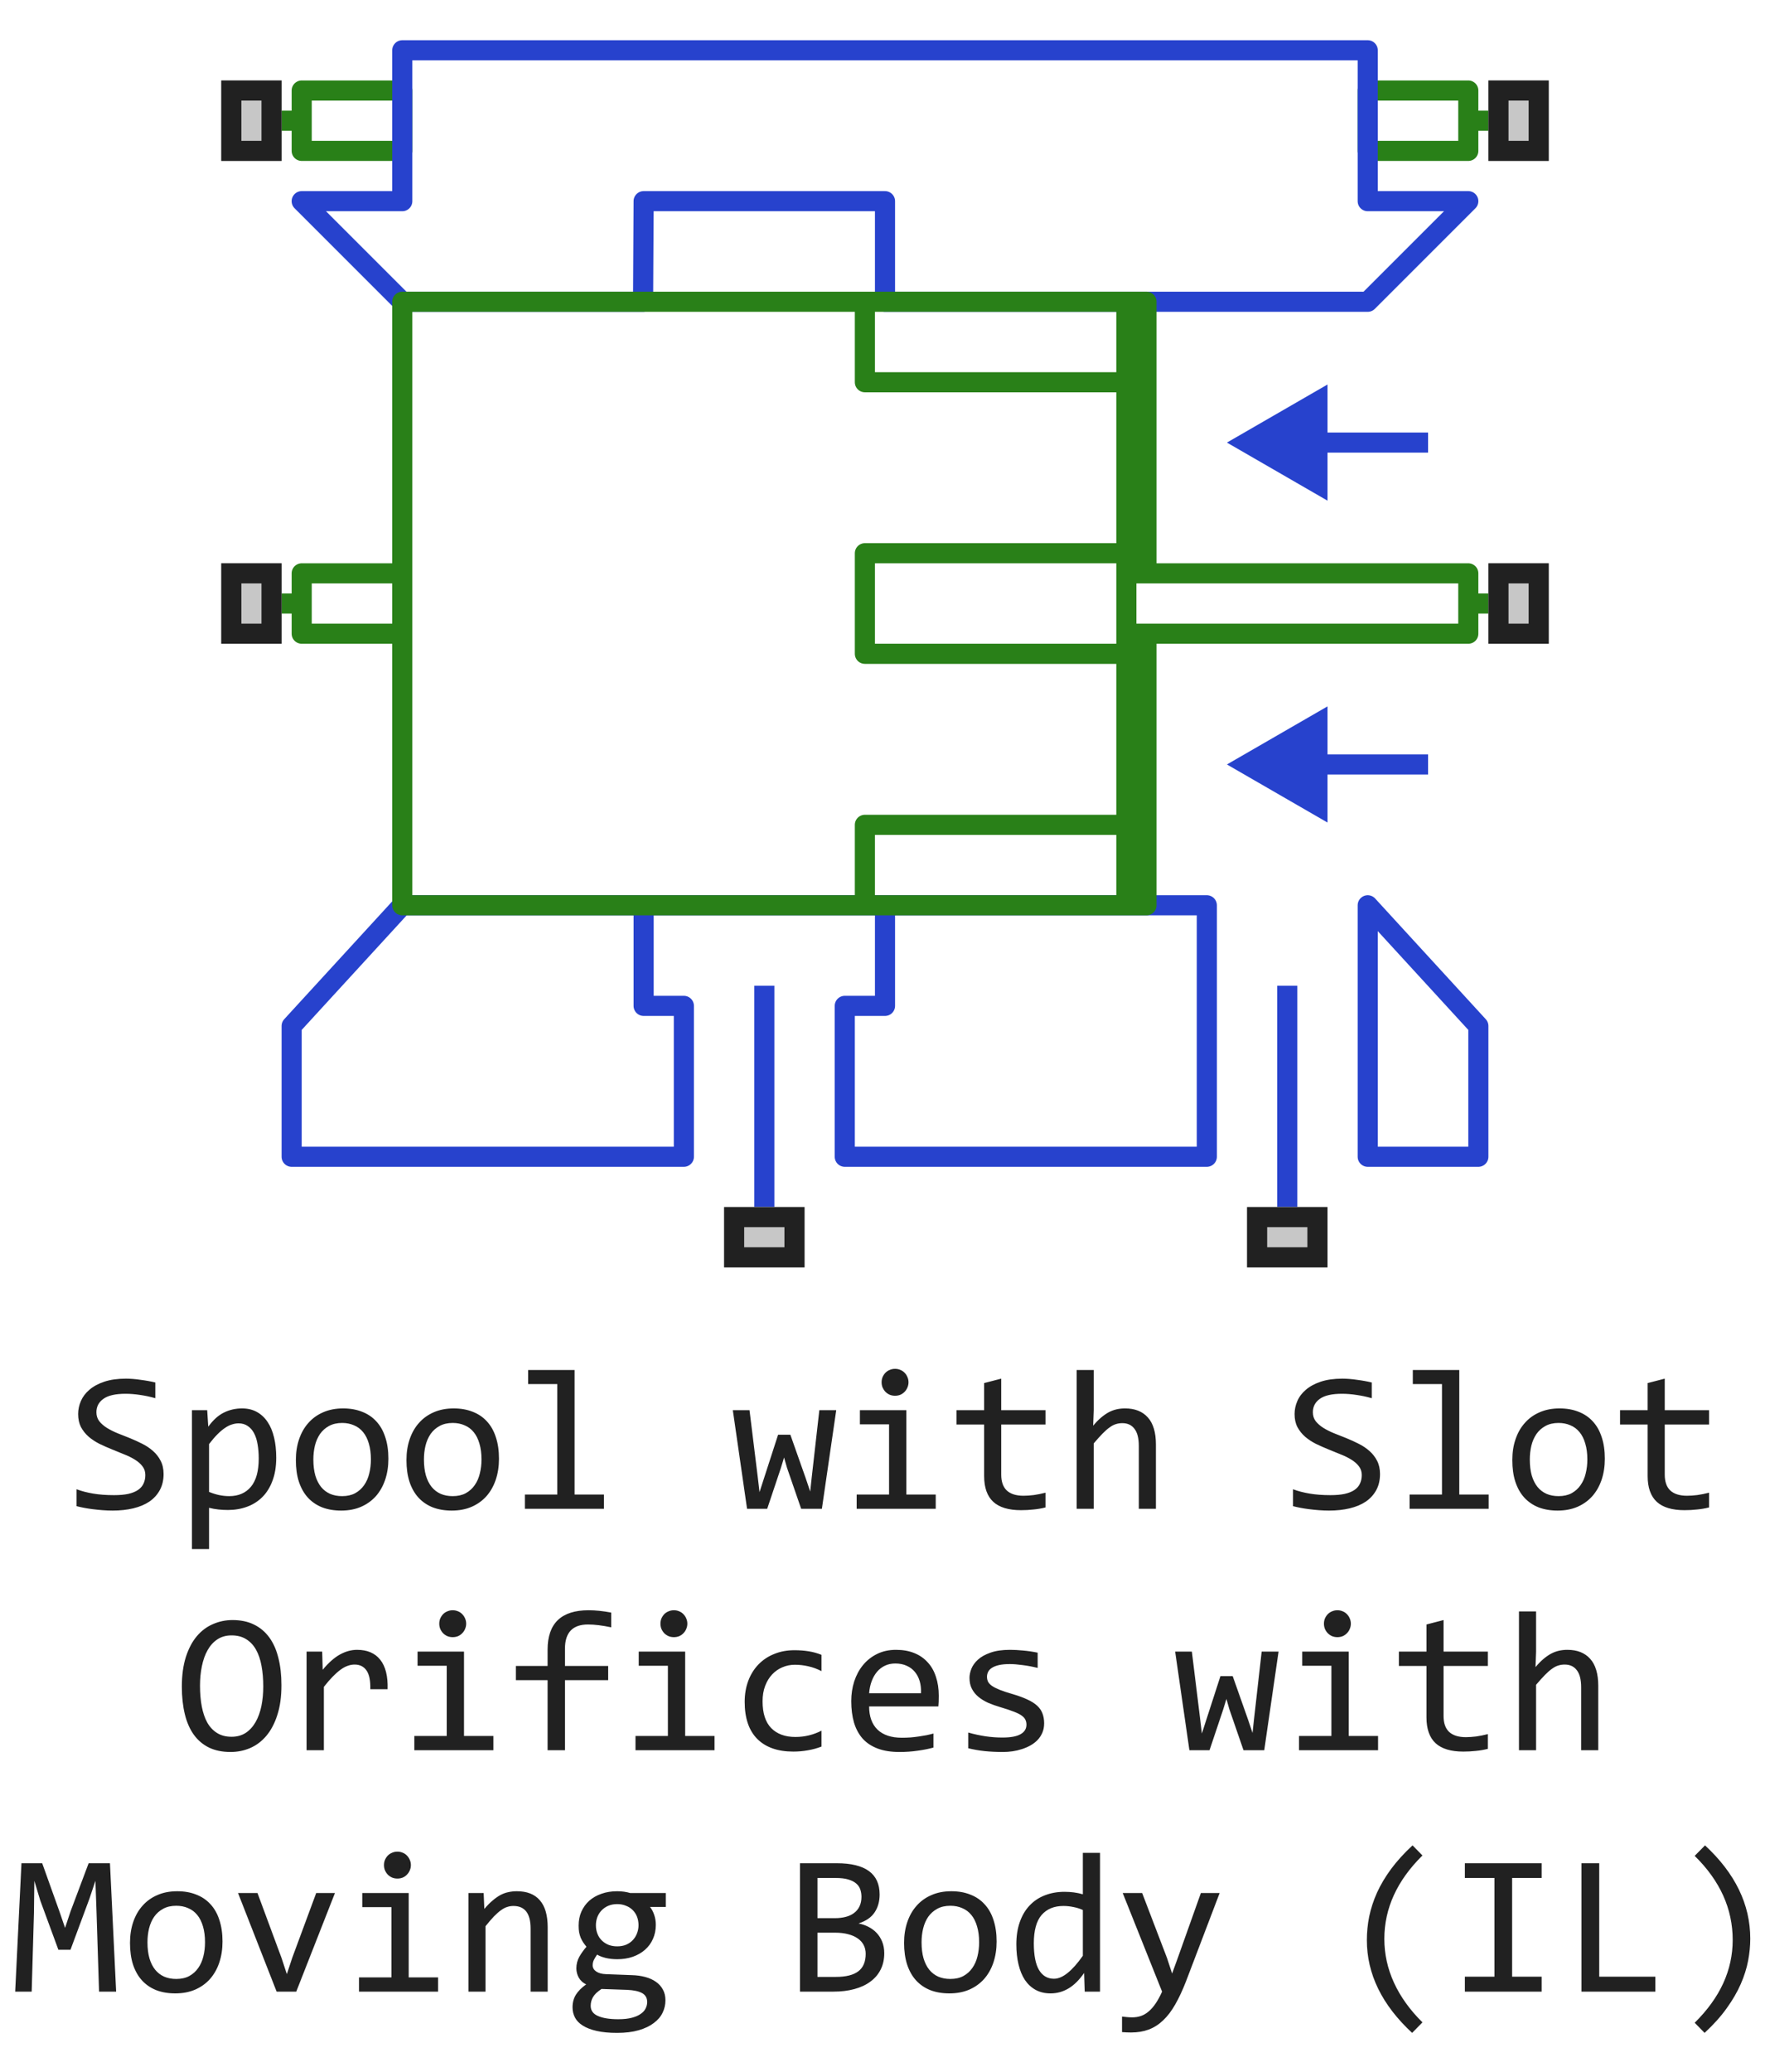 <svg width="88" height="103" viewBox="0 0 88 103" fill="none" xmlns="http://www.w3.org/2000/svg">
<path d="M74 6H73M73 6V4.5H68V7.5H73V6ZM15 6V4.5H20V6V7.5H15V6ZM15 6H14" stroke="#298018" stroke-linejoin="round"/>
<path d="M71 22H64M71 38H64" stroke="#2742CD" stroke-linejoin="round"/>
<path d="M20 2.5H68V10H73L68 15H44V10H32L31.972 15H20L15 10H20L20 2.5Z" stroke="#2742CD" stroke-linejoin="round"/>
<path d="M32 45V50H34V57.5H14.5V51L20 45H32ZM32 45H44M44 45V50H42V57.5H60V45H44ZM68 45L73.5 51V57.5H68L68 45Z" stroke="#2742CD" stroke-linejoin="round"/>
<path d="M61 22L66 24.887V19.113L61 22Z" fill="#2742CD"/>
<path d="M61 38L66 40.887V35.113L61 38Z" fill="#2742CD"/>
<path d="M38 60V49M64 60V49" stroke="#2742CD" stroke-linejoin="round"/>
<path fill-rule="evenodd" clip-rule="evenodd" d="M57 15V28.5H56V27.5V19V15H57ZM56 31.5V32.5V41V45H57V31.5H56Z" fill="#298018"/>
<path d="M74 30H73M73 30V28.5H57M73 30V31.5H57M56 28.5V27.5M56 28.5V31.5M56 28.5H57M56 31.5V32.5M56 31.5H57M20 28.5V15H43M20 28.5V30V31.5M20 28.5H15V30M20 31.5V45H43M20 31.5H15V30M15 30H14M43 15V19H56M43 15H56M43 45V41H56M43 45H56M56 27.5H43V32.5H56M56 27.5V19M56 32.5V41M56 15H57V28.5M56 15V19M57 31.5V45H56M56 45V41" stroke="#298018" stroke-linejoin="round"/>
<path d="M11 32V28H14V32H11Z" fill="#C7C7C7"/>
<path fill-rule="evenodd" clip-rule="evenodd" d="M12 29V31H13V29H12ZM11 32H14V28H11V32Z" fill="#212121"/>
<path d="M11 8V4H14V8H11Z" fill="#C7C7C7"/>
<path fill-rule="evenodd" clip-rule="evenodd" d="M12 5V7H13V5H12ZM11 8H14V4H11V8Z" fill="#212121"/>
<path d="M62 63V60H66V63H62Z" fill="#C7C7C7"/>
<path fill-rule="evenodd" clip-rule="evenodd" d="M63 61V62H65V61H63ZM62 63H66V60H62V63Z" fill="#212121"/>
<path d="M74 32V28H77V32H74Z" fill="#C7C7C7"/>
<path fill-rule="evenodd" clip-rule="evenodd" d="M75 29V31H76V29H75ZM74 32H77V28H74V32Z" fill="#212121"/>
<path d="M74 8V4H77V8H74Z" fill="#C7C7C7"/>
<path fill-rule="evenodd" clip-rule="evenodd" d="M75 5V7H76V5H75ZM74 8H77V4H74V8Z" fill="#212121"/>
<path d="M36 63V60H40V63H36Z" fill="#C7C7C7"/>
<path fill-rule="evenodd" clip-rule="evenodd" d="M37 61V62H39V61H37ZM36 63H40V60H36V63Z" fill="#212121"/>
<path d="M8.133 73.272C8.133 73.574 8.071 73.84 7.947 74.067C7.824 74.295 7.651 74.486 7.43 74.639C7.208 74.788 6.941 74.901 6.629 74.976C6.32 75.05 5.978 75.088 5.604 75.088C5.434 75.088 5.265 75.081 5.096 75.068C4.93 75.055 4.769 75.039 4.612 75.019C4.459 75 4.314 74.977 4.178 74.951C4.041 74.925 3.917 74.897 3.807 74.868V74.028C4.051 74.12 4.324 74.191 4.627 74.243C4.933 74.295 5.28 74.321 5.667 74.321C5.947 74.321 6.185 74.3 6.38 74.258C6.578 74.212 6.74 74.147 6.863 74.062C6.99 73.975 7.081 73.869 7.137 73.745C7.195 73.621 7.225 73.48 7.225 73.32C7.225 73.148 7.176 73.001 7.078 72.881C6.984 72.757 6.858 72.648 6.702 72.554C6.546 72.456 6.367 72.368 6.165 72.29C5.966 72.209 5.763 72.126 5.555 72.041C5.346 71.956 5.141 71.865 4.939 71.768C4.741 71.667 4.563 71.549 4.407 71.416C4.251 71.279 4.124 71.12 4.026 70.938C3.932 70.755 3.885 70.539 3.885 70.288C3.885 70.07 3.93 69.855 4.021 69.644C4.113 69.432 4.254 69.245 4.446 69.082C4.638 68.916 4.884 68.783 5.184 68.682C5.486 68.581 5.846 68.53 6.263 68.53C6.37 68.53 6.486 68.535 6.609 68.545C6.736 68.555 6.863 68.569 6.99 68.589C7.12 68.605 7.247 68.625 7.371 68.647C7.498 68.67 7.615 68.695 7.723 68.721V69.502C7.472 69.43 7.221 69.377 6.971 69.341C6.72 69.302 6.478 69.282 6.243 69.282C5.745 69.282 5.379 69.365 5.145 69.531C4.91 69.697 4.793 69.92 4.793 70.2C4.793 70.373 4.84 70.521 4.935 70.644C5.032 70.768 5.159 70.879 5.315 70.977C5.472 71.074 5.649 71.164 5.848 71.245C6.049 71.323 6.255 71.405 6.463 71.489C6.671 71.574 6.875 71.667 7.073 71.768C7.275 71.868 7.454 71.989 7.61 72.129C7.767 72.266 7.892 72.427 7.986 72.612C8.084 72.798 8.133 73.018 8.133 73.272ZM13.733 72.461C13.733 72.897 13.671 73.278 13.548 73.603C13.427 73.929 13.26 74.199 13.045 74.414C12.83 74.629 12.576 74.79 12.283 74.897C11.99 75.005 11.673 75.059 11.331 75.059C11.175 75.059 11.019 75.05 10.862 75.034C10.709 75.018 10.553 74.99 10.394 74.951V77.002H9.544V70.098H10.301L10.354 70.918C10.599 70.583 10.859 70.348 11.136 70.215C11.412 70.078 11.712 70.01 12.034 70.01C12.314 70.01 12.56 70.068 12.771 70.186C12.983 70.303 13.161 70.469 13.304 70.684C13.447 70.895 13.554 71.152 13.626 71.455C13.698 71.755 13.733 72.09 13.733 72.461ZM12.864 72.5C12.864 72.243 12.845 72.007 12.806 71.792C12.77 71.577 12.711 71.393 12.63 71.24C12.549 71.087 12.444 70.968 12.317 70.884C12.19 70.796 12.039 70.752 11.863 70.752C11.756 70.752 11.647 70.77 11.536 70.806C11.425 70.838 11.31 70.895 11.19 70.977C11.072 71.055 10.947 71.16 10.813 71.294C10.683 71.424 10.543 71.587 10.394 71.782V74.16C10.55 74.225 10.714 74.277 10.887 74.316C11.059 74.352 11.229 74.37 11.395 74.37C11.854 74.37 12.213 74.216 12.474 73.906C12.734 73.594 12.864 73.125 12.864 72.5ZM19.31 72.51C19.31 72.891 19.256 73.241 19.148 73.56C19.041 73.875 18.886 74.147 18.685 74.375C18.483 74.6 18.237 74.775 17.947 74.902C17.658 75.026 17.329 75.088 16.961 75.088C16.609 75.088 16.294 75.034 16.014 74.927C15.737 74.816 15.501 74.655 15.306 74.443C15.114 74.232 14.966 73.97 14.861 73.657C14.76 73.345 14.71 72.985 14.71 72.578C14.71 72.197 14.764 71.851 14.871 71.538C14.979 71.222 15.133 70.952 15.335 70.728C15.537 70.5 15.783 70.324 16.072 70.2C16.362 70.073 16.691 70.01 17.059 70.01C17.41 70.01 17.724 70.065 18.001 70.176C18.281 70.283 18.517 70.443 18.709 70.654C18.904 70.863 19.052 71.123 19.153 71.436C19.258 71.748 19.31 72.106 19.31 72.51ZM18.44 72.549C18.44 72.246 18.406 71.982 18.338 71.758C18.273 71.53 18.178 71.341 18.055 71.191C17.931 71.038 17.78 70.924 17.601 70.85C17.425 70.772 17.228 70.732 17.01 70.732C16.756 70.732 16.538 70.783 16.355 70.884C16.176 70.981 16.028 71.113 15.911 71.279C15.797 71.445 15.713 71.639 15.657 71.86C15.605 72.079 15.579 72.308 15.579 72.549C15.579 72.852 15.612 73.117 15.677 73.345C15.745 73.573 15.841 73.763 15.965 73.916C16.088 74.066 16.238 74.18 16.414 74.258C16.59 74.333 16.788 74.37 17.01 74.37C17.264 74.37 17.48 74.321 17.659 74.224C17.841 74.123 17.99 73.989 18.104 73.823C18.221 73.657 18.305 73.465 18.357 73.247C18.413 73.026 18.44 72.793 18.44 72.549ZM24.808 72.51C24.808 72.891 24.754 73.241 24.646 73.56C24.539 73.875 24.384 74.147 24.183 74.375C23.981 74.6 23.735 74.775 23.445 74.902C23.156 75.026 22.827 75.088 22.459 75.088C22.107 75.088 21.792 75.034 21.512 74.927C21.235 74.816 20.999 74.655 20.804 74.443C20.612 74.232 20.463 73.97 20.359 73.657C20.259 73.345 20.208 72.985 20.208 72.578C20.208 72.197 20.262 71.851 20.369 71.538C20.477 71.222 20.631 70.952 20.833 70.728C21.035 70.5 21.281 70.324 21.57 70.2C21.86 70.073 22.189 70.01 22.557 70.01C22.908 70.01 23.222 70.065 23.499 70.176C23.779 70.283 24.015 70.443 24.207 70.654C24.402 70.863 24.55 71.123 24.651 71.436C24.756 71.748 24.808 72.106 24.808 72.51ZM23.939 72.549C23.939 72.246 23.904 71.982 23.836 71.758C23.771 71.53 23.676 71.341 23.553 71.191C23.429 71.038 23.278 70.924 23.099 70.85C22.923 70.772 22.726 70.732 22.508 70.732C22.254 70.732 22.036 70.783 21.854 70.884C21.674 70.981 21.526 71.113 21.409 71.279C21.295 71.445 21.211 71.639 21.155 71.86C21.103 72.079 21.077 72.308 21.077 72.549C21.077 72.852 21.11 73.117 21.175 73.345C21.243 73.573 21.339 73.763 21.463 73.916C21.587 74.066 21.736 74.18 21.912 74.258C22.088 74.333 22.287 74.37 22.508 74.37C22.762 74.37 22.978 74.321 23.157 74.224C23.34 74.123 23.488 73.989 23.602 73.823C23.719 73.657 23.803 73.465 23.855 73.247C23.911 73.026 23.939 72.793 23.939 72.549ZM27.708 68.799H26.258V68.101H28.567V74.292H30.027V75H26.097V74.292H27.708V68.799ZM41.575 70.098L40.862 75H39.832L39.124 72.949L38.982 72.451L38.821 72.978L38.143 75H37.142L36.434 70.098H37.264L37.674 73.428L37.762 74.17L37.972 73.52L38.685 71.318H39.295L40.062 73.491L40.281 74.141L40.355 73.452L40.735 70.098H41.575ZM44.202 70.801H42.752V70.098H45.062V74.292H46.522V75H42.591V74.292H44.202V70.801ZM44.5 68.042C44.594 68.042 44.682 68.06 44.764 68.096C44.845 68.128 44.915 68.175 44.974 68.237C45.035 68.299 45.083 68.371 45.115 68.452C45.151 68.53 45.169 68.617 45.169 68.711C45.169 68.802 45.151 68.888 45.115 68.97C45.083 69.051 45.035 69.123 44.974 69.185C44.915 69.246 44.845 69.295 44.764 69.331C44.682 69.364 44.594 69.38 44.5 69.38C44.406 69.38 44.318 69.364 44.236 69.331C44.155 69.295 44.083 69.246 44.022 69.185C43.963 69.123 43.916 69.051 43.88 68.97C43.847 68.888 43.831 68.802 43.831 68.711C43.831 68.617 43.847 68.53 43.88 68.452C43.916 68.371 43.963 68.299 44.022 68.237C44.083 68.175 44.155 68.128 44.236 68.096C44.318 68.06 44.406 68.042 44.5 68.042ZM51.98 74.932C51.788 74.981 51.59 75.015 51.385 75.034C51.18 75.057 50.971 75.068 50.76 75.068C50.145 75.068 49.685 74.93 49.383 74.653C49.08 74.373 48.929 73.945 48.929 73.369V70.811H47.557V70.098H48.929V68.75L49.778 68.53V70.098H51.98V70.811H49.778V73.301C49.778 73.652 49.871 73.916 50.057 74.092C50.245 74.264 50.522 74.351 50.887 74.351C51.043 74.351 51.214 74.339 51.399 74.316C51.585 74.29 51.779 74.251 51.98 74.199V74.932ZM57.469 75H56.619V71.87C56.619 71.493 56.547 71.211 56.404 71.025C56.264 70.837 56.062 70.742 55.799 70.742C55.685 70.742 55.578 70.758 55.477 70.791C55.379 70.82 55.276 70.874 55.169 70.952C55.062 71.027 54.944 71.13 54.817 71.26C54.69 71.39 54.544 71.553 54.378 71.748V75H53.528V68.101H54.378V70.098L54.349 70.869C54.482 70.71 54.612 70.576 54.739 70.469C54.87 70.358 54.998 70.269 55.125 70.2C55.255 70.132 55.387 70.083 55.52 70.054C55.654 70.024 55.792 70.01 55.935 70.01C56.424 70.01 56.801 70.159 57.068 70.459C57.335 70.755 57.469 71.203 57.469 71.802V75ZM68.611 73.272C68.611 73.574 68.549 73.84 68.426 74.067C68.302 74.295 68.13 74.486 67.908 74.639C67.687 74.788 67.42 74.901 67.107 74.976C66.798 75.05 66.456 75.088 66.082 75.088C65.913 75.088 65.743 75.081 65.574 75.068C65.408 75.055 65.247 75.039 65.091 75.019C64.938 75 64.793 74.977 64.656 74.951C64.519 74.925 64.396 74.897 64.285 74.868V74.028C64.529 74.12 64.803 74.191 65.106 74.243C65.412 74.295 65.758 74.321 66.145 74.321C66.425 74.321 66.663 74.3 66.858 74.258C67.057 74.212 67.218 74.147 67.342 74.062C67.469 73.975 67.56 73.869 67.615 73.745C67.674 73.621 67.703 73.48 67.703 73.32C67.703 73.148 67.654 73.001 67.557 72.881C67.462 72.757 67.337 72.648 67.181 72.554C67.024 72.456 66.845 72.368 66.644 72.29C66.445 72.209 66.242 72.126 66.033 72.041C65.825 71.956 65.62 71.865 65.418 71.768C65.219 71.667 65.042 71.549 64.886 71.416C64.73 71.279 64.603 71.12 64.505 70.938C64.41 70.755 64.363 70.539 64.363 70.288C64.363 70.07 64.409 69.855 64.5 69.644C64.591 69.432 64.733 69.245 64.925 69.082C65.117 68.916 65.363 68.783 65.662 68.682C65.965 68.581 66.325 68.53 66.741 68.53C66.849 68.53 66.964 68.535 67.088 68.545C67.215 68.555 67.342 68.569 67.469 68.589C67.599 68.605 67.726 68.625 67.85 68.647C67.977 68.67 68.094 68.695 68.201 68.721V69.502C67.951 69.43 67.7 69.377 67.449 69.341C67.199 69.302 66.956 69.282 66.722 69.282C66.224 69.282 65.857 69.365 65.623 69.531C65.389 69.697 65.272 69.92 65.272 70.2C65.272 70.373 65.319 70.521 65.413 70.644C65.511 70.768 65.638 70.879 65.794 70.977C65.95 71.074 66.128 71.164 66.326 71.245C66.528 71.323 66.733 71.405 66.941 71.489C67.15 71.574 67.353 71.667 67.552 71.768C67.754 71.868 67.933 71.989 68.089 72.129C68.245 72.266 68.37 72.427 68.465 72.612C68.562 72.798 68.611 73.018 68.611 73.272ZM71.692 68.799H70.242V68.101H72.552V74.292H74.012V75H70.081V74.292H71.692V68.799ZM79.788 72.51C79.788 72.891 79.734 73.241 79.627 73.56C79.519 73.875 79.365 74.147 79.163 74.375C78.961 74.6 78.716 74.775 78.426 74.902C78.136 75.026 77.807 75.088 77.439 75.088C77.088 75.088 76.772 75.034 76.492 74.927C76.216 74.816 75.98 74.655 75.784 74.443C75.592 74.232 75.444 73.97 75.34 73.657C75.239 73.345 75.189 72.985 75.189 72.578C75.189 72.197 75.242 71.851 75.35 71.538C75.457 71.222 75.612 70.952 75.814 70.728C76.015 70.5 76.261 70.324 76.551 70.2C76.841 70.073 77.169 70.01 77.537 70.01C77.889 70.01 78.203 70.065 78.48 70.176C78.759 70.283 78.995 70.443 79.188 70.654C79.383 70.863 79.531 71.123 79.632 71.436C79.736 71.748 79.788 72.106 79.788 72.51ZM78.919 72.549C78.919 72.246 78.885 71.982 78.816 71.758C78.751 71.53 78.657 71.341 78.533 71.191C78.409 71.038 78.258 70.924 78.079 70.85C77.903 70.772 77.706 70.732 77.488 70.732C77.234 70.732 77.016 70.783 76.834 70.884C76.655 70.981 76.507 71.113 76.39 71.279C76.276 71.445 76.191 71.639 76.136 71.86C76.084 72.079 76.058 72.308 76.058 72.549C76.058 72.852 76.09 73.117 76.155 73.345C76.224 73.573 76.32 73.763 76.443 73.916C76.567 74.066 76.717 74.18 76.893 74.258C77.068 74.333 77.267 74.37 77.488 74.37C77.742 74.37 77.959 74.321 78.138 74.224C78.32 74.123 78.468 73.989 78.582 73.823C78.699 73.657 78.784 73.465 78.836 73.247C78.891 73.026 78.919 72.793 78.919 72.549ZM84.969 74.932C84.777 74.981 84.578 75.015 84.373 75.034C84.168 75.057 83.96 75.068 83.748 75.068C83.133 75.068 82.674 74.93 82.371 74.653C82.068 74.373 81.917 73.945 81.917 73.369V70.811H80.545V70.098H81.917V68.75L82.767 68.53V70.098H84.969V70.811H82.767V73.301C82.767 73.652 82.859 73.916 83.045 74.092C83.234 74.264 83.51 74.351 83.875 74.351C84.031 74.351 84.202 74.339 84.388 74.316C84.573 74.29 84.767 74.251 84.969 74.199V74.932ZM13.992 83.768C13.992 84.341 13.924 84.835 13.787 85.252C13.654 85.669 13.471 86.014 13.24 86.287C13.012 86.557 12.744 86.759 12.435 86.893C12.129 87.023 11.805 87.088 11.463 87.088C11.053 87.088 10.695 87.015 10.389 86.868C10.086 86.718 9.834 86.504 9.632 86.224C9.433 85.944 9.285 85.603 9.188 85.203C9.09 84.799 9.041 84.345 9.041 83.841C9.041 83.274 9.108 82.783 9.241 82.366C9.375 81.95 9.555 81.606 9.783 81.336C10.014 81.062 10.283 80.861 10.589 80.731C10.895 80.597 11.219 80.53 11.56 80.53C11.971 80.53 12.327 80.605 12.63 80.755C12.936 80.905 13.19 81.12 13.392 81.399C13.593 81.676 13.743 82.015 13.841 82.415C13.942 82.815 13.992 83.266 13.992 83.768ZM13.089 83.831C13.089 83.457 13.06 83.115 13.001 82.806C12.946 82.493 12.854 82.225 12.727 82C12.601 81.775 12.436 81.601 12.234 81.478C12.036 81.354 11.795 81.292 11.512 81.292C11.238 81.292 11.002 81.359 10.804 81.492C10.608 81.622 10.447 81.801 10.32 82.029C10.193 82.254 10.099 82.519 10.037 82.825C9.975 83.128 9.944 83.45 9.944 83.792C9.944 84.17 9.974 84.515 10.032 84.827C10.091 85.136 10.182 85.403 10.306 85.628C10.433 85.849 10.595 86.022 10.794 86.145C10.992 86.269 11.232 86.331 11.512 86.331C11.785 86.331 12.021 86.266 12.22 86.136C12.418 86.002 12.581 85.823 12.708 85.599C12.838 85.371 12.934 85.106 12.996 84.803C13.058 84.5 13.089 84.176 13.089 83.831ZM15.242 82.098H16.019L16.043 83.001C16.333 82.653 16.617 82.4 16.898 82.244C17.181 82.088 17.465 82.01 17.752 82.01C18.26 82.01 18.644 82.174 18.904 82.503C19.168 82.832 19.29 83.32 19.27 83.968H18.411C18.421 83.538 18.357 83.227 18.221 83.035C18.087 82.84 17.89 82.742 17.63 82.742C17.516 82.742 17.4 82.763 17.283 82.806C17.169 82.845 17.05 82.91 16.927 83.001C16.806 83.089 16.678 83.203 16.541 83.343C16.404 83.483 16.258 83.652 16.102 83.851V87H15.242V82.098ZM22.21 82.801H20.76V82.098H23.069V86.292H24.529V87H20.599V86.292H22.21V82.801ZM22.508 80.042C22.602 80.042 22.69 80.06 22.771 80.096C22.853 80.128 22.923 80.175 22.981 80.237C23.043 80.299 23.09 80.371 23.123 80.452C23.159 80.53 23.177 80.617 23.177 80.711C23.177 80.802 23.159 80.888 23.123 80.97C23.09 81.051 23.043 81.123 22.981 81.185C22.923 81.246 22.853 81.295 22.771 81.331C22.69 81.364 22.602 81.38 22.508 81.38C22.413 81.38 22.326 81.364 22.244 81.331C22.163 81.295 22.091 81.246 22.029 81.185C21.971 81.123 21.924 81.051 21.888 80.97C21.855 80.888 21.839 80.802 21.839 80.711C21.839 80.617 21.855 80.53 21.888 80.452C21.924 80.371 21.971 80.299 22.029 80.237C22.091 80.175 22.163 80.128 22.244 80.096C22.326 80.06 22.413 80.042 22.508 80.042ZM30.389 80.892C29.943 80.797 29.559 80.75 29.236 80.75C28.471 80.75 28.089 81.15 28.089 81.951V82.811H30.237V83.519H28.089V87H27.225V83.519H25.648V82.811H27.225V82C27.225 80.695 27.905 80.042 29.266 80.042C29.604 80.042 29.979 80.081 30.389 80.159V80.892ZM33.206 82.801H31.756V82.098H34.065V86.292H35.525V87H31.595V86.292H33.206V82.801ZM33.504 80.042C33.598 80.042 33.686 80.06 33.768 80.096C33.849 80.128 33.919 80.175 33.977 80.237C34.039 80.299 34.087 80.371 34.119 80.452C34.155 80.53 34.173 80.617 34.173 80.711C34.173 80.802 34.155 80.888 34.119 80.97C34.087 81.051 34.039 81.123 33.977 81.185C33.919 81.246 33.849 81.295 33.768 81.331C33.686 81.364 33.598 81.38 33.504 81.38C33.41 81.38 33.322 81.364 33.24 81.331C33.159 81.295 33.087 81.246 33.025 81.185C32.967 81.123 32.92 81.051 32.884 80.97C32.851 80.888 32.835 80.802 32.835 80.711C32.835 80.617 32.851 80.53 32.884 80.452C32.92 80.371 32.967 80.299 33.025 80.237C33.087 80.175 33.159 80.128 33.24 80.096C33.322 80.06 33.41 80.042 33.504 80.042ZM40.843 86.819C40.621 86.904 40.394 86.966 40.159 87.005C39.928 87.047 39.689 87.068 39.441 87.068C38.667 87.068 38.069 86.858 37.649 86.439C37.233 86.019 37.024 85.405 37.024 84.598C37.024 84.21 37.085 83.859 37.205 83.543C37.325 83.227 37.495 82.957 37.713 82.732C37.931 82.508 38.191 82.335 38.494 82.215C38.797 82.091 39.13 82.029 39.495 82.029C39.749 82.029 39.987 82.047 40.208 82.083C40.429 82.119 40.641 82.177 40.843 82.259V83.069C40.631 82.959 40.415 82.879 40.193 82.83C39.975 82.778 39.749 82.752 39.515 82.752C39.297 82.752 39.09 82.794 38.895 82.879C38.703 82.96 38.533 83.079 38.387 83.235C38.24 83.392 38.125 83.582 38.04 83.807C37.955 84.031 37.913 84.285 37.913 84.568C37.913 85.161 38.056 85.605 38.343 85.901C38.633 86.194 39.033 86.341 39.544 86.341C39.775 86.341 39.998 86.315 40.213 86.263C40.431 86.211 40.641 86.132 40.843 86.028V86.819ZM46.673 84.29C46.673 84.41 46.671 84.511 46.668 84.593C46.665 84.674 46.66 84.751 46.653 84.822H43.211C43.211 85.324 43.351 85.709 43.631 85.98C43.911 86.246 44.315 86.38 44.842 86.38C44.985 86.38 45.128 86.375 45.272 86.365C45.415 86.352 45.553 86.336 45.687 86.316C45.82 86.297 45.947 86.276 46.067 86.253C46.191 86.227 46.305 86.199 46.409 86.17V86.868C46.178 86.933 45.916 86.985 45.623 87.024C45.333 87.067 45.032 87.088 44.72 87.088C44.3 87.088 43.938 87.031 43.636 86.917C43.333 86.803 43.084 86.639 42.889 86.424C42.697 86.206 42.553 85.94 42.459 85.628C42.368 85.312 42.322 84.956 42.322 84.559C42.322 84.213 42.371 83.888 42.469 83.582C42.57 83.273 42.715 83.003 42.903 82.772C43.095 82.537 43.33 82.352 43.606 82.215C43.883 82.078 44.197 82.01 44.549 82.01C44.891 82.01 45.193 82.064 45.457 82.171C45.721 82.278 45.942 82.431 46.121 82.63C46.303 82.825 46.44 83.064 46.531 83.348C46.626 83.628 46.673 83.942 46.673 84.29ZM45.789 84.168C45.799 83.95 45.778 83.751 45.726 83.572C45.673 83.39 45.592 83.234 45.481 83.103C45.374 82.973 45.239 82.872 45.076 82.801C44.913 82.726 44.725 82.689 44.51 82.689C44.324 82.689 44.155 82.724 44.002 82.796C43.849 82.868 43.717 82.968 43.606 83.099C43.496 83.229 43.406 83.385 43.338 83.567C43.27 83.75 43.227 83.95 43.211 84.168H45.789ZM51.912 85.662C51.912 85.835 51.883 85.989 51.824 86.126C51.766 86.263 51.686 86.385 51.585 86.492C51.484 86.596 51.367 86.686 51.233 86.761C51.1 86.836 50.957 86.897 50.804 86.946C50.654 86.995 50.499 87.031 50.34 87.054C50.18 87.076 50.024 87.088 49.871 87.088C49.539 87.088 49.233 87.073 48.953 87.044C48.676 87.015 48.405 86.967 48.138 86.902V86.121C48.424 86.203 48.709 86.264 48.992 86.307C49.275 86.349 49.557 86.37 49.837 86.37C50.244 86.37 50.545 86.315 50.74 86.204C50.935 86.093 51.033 85.936 51.033 85.731C51.033 85.643 51.017 85.564 50.984 85.496C50.955 85.424 50.9 85.358 50.818 85.296C50.737 85.231 50.61 85.164 50.438 85.096C50.268 85.027 50.035 84.949 49.739 84.861C49.518 84.796 49.313 84.723 49.124 84.642C48.938 84.557 48.777 84.458 48.641 84.344C48.504 84.23 48.397 84.096 48.318 83.943C48.24 83.79 48.201 83.61 48.201 83.401C48.201 83.265 48.232 83.115 48.294 82.952C48.359 82.789 48.468 82.638 48.621 82.498C48.774 82.358 48.981 82.243 49.241 82.151C49.502 82.057 49.827 82.01 50.218 82.01C50.41 82.01 50.623 82.021 50.857 82.044C51.092 82.064 51.336 82.099 51.59 82.151V82.908C51.323 82.843 51.069 82.796 50.828 82.767C50.59 82.734 50.384 82.718 50.208 82.718C49.996 82.718 49.817 82.734 49.671 82.767C49.528 82.799 49.41 82.845 49.319 82.903C49.231 82.959 49.168 83.025 49.129 83.103C49.09 83.178 49.07 83.26 49.07 83.348C49.07 83.436 49.087 83.515 49.119 83.587C49.155 83.659 49.218 83.728 49.31 83.797C49.404 83.862 49.534 83.929 49.7 83.997C49.866 84.062 50.083 84.134 50.35 84.212C50.639 84.296 50.883 84.386 51.082 84.481C51.281 84.572 51.442 84.674 51.565 84.788C51.689 84.902 51.777 85.031 51.829 85.174C51.884 85.317 51.912 85.48 51.912 85.662ZM63.567 82.098L62.855 87H61.824L61.116 84.949L60.975 84.451L60.813 84.978L60.135 87H59.134L58.426 82.098H59.256L59.666 85.428L59.754 86.17L59.964 85.52L60.677 83.318H61.287L62.054 85.491L62.273 86.141L62.347 85.452L62.727 82.098H63.567ZM66.194 82.801H64.744V82.098H67.054V86.292H68.514V87H64.583V86.292H66.194V82.801ZM66.492 80.042C66.587 80.042 66.674 80.06 66.756 80.096C66.837 80.128 66.907 80.175 66.966 80.237C67.028 80.299 67.075 80.371 67.107 80.452C67.143 80.53 67.161 80.617 67.161 80.711C67.161 80.802 67.143 80.888 67.107 80.97C67.075 81.051 67.028 81.123 66.966 81.185C66.907 81.246 66.837 81.295 66.756 81.331C66.674 81.364 66.587 81.38 66.492 81.38C66.398 81.38 66.31 81.364 66.228 81.331C66.147 81.295 66.076 81.246 66.014 81.185C65.955 81.123 65.908 81.051 65.872 80.97C65.84 80.888 65.823 80.802 65.823 80.711C65.823 80.617 65.84 80.53 65.872 80.452C65.908 80.371 65.955 80.299 66.014 80.237C66.076 80.175 66.147 80.128 66.228 80.096C66.31 80.06 66.398 80.042 66.492 80.042ZM73.973 86.932C73.781 86.981 73.582 87.015 73.377 87.034C73.172 87.057 72.963 87.068 72.752 87.068C72.137 87.068 71.678 86.93 71.375 86.653C71.072 86.373 70.921 85.945 70.921 85.369V82.811H69.549V82.098H70.921V80.75L71.77 80.53V82.098H73.973V82.811H71.77V85.301C71.77 85.652 71.863 85.916 72.049 86.092C72.238 86.264 72.514 86.351 72.879 86.351C73.035 86.351 73.206 86.339 73.392 86.316C73.577 86.29 73.771 86.251 73.973 86.199V86.932ZM79.461 87H78.611V83.87C78.611 83.493 78.54 83.211 78.397 83.025C78.257 82.837 78.055 82.742 77.791 82.742C77.677 82.742 77.57 82.758 77.469 82.791C77.371 82.82 77.269 82.874 77.161 82.952C77.054 83.027 76.936 83.13 76.81 83.26C76.683 83.39 76.536 83.553 76.37 83.748V87H75.52V80.101H76.37V82.098L76.341 82.869C76.474 82.71 76.605 82.576 76.731 82.469C76.862 82.358 76.99 82.269 77.117 82.2C77.247 82.132 77.379 82.083 77.513 82.054C77.646 82.024 77.784 82.01 77.928 82.01C78.416 82.01 78.794 82.159 79.061 82.459C79.328 82.755 79.461 83.203 79.461 83.802V87ZM5.774 99H4.925L4.798 95.02L4.744 93.492L4.446 94.381L3.504 96.92H2.903L2.005 94.478L1.707 93.492L1.688 95.089L1.575 99H0.755L1.067 92.618H2.098L2.957 95.02L3.235 95.831L3.504 95.02L4.407 92.618H5.467L5.774 99ZM11.062 96.51C11.062 96.891 11.009 97.241 10.901 97.56C10.794 97.875 10.639 98.147 10.438 98.375C10.236 98.6 9.99 98.775 9.7 98.902C9.41 99.026 9.082 99.088 8.714 99.088C8.362 99.088 8.047 99.034 7.767 98.927C7.49 98.816 7.254 98.655 7.059 98.443C6.867 98.232 6.718 97.97 6.614 97.657C6.513 97.345 6.463 96.985 6.463 96.578C6.463 96.197 6.517 95.851 6.624 95.538C6.731 95.222 6.886 94.952 7.088 94.728C7.29 94.5 7.535 94.324 7.825 94.2C8.115 94.073 8.444 94.01 8.812 94.01C9.163 94.01 9.477 94.065 9.754 94.176C10.034 94.283 10.27 94.443 10.462 94.654C10.657 94.863 10.805 95.123 10.906 95.436C11.01 95.748 11.062 96.106 11.062 96.51ZM10.193 96.549C10.193 96.246 10.159 95.982 10.091 95.758C10.026 95.53 9.931 95.341 9.808 95.191C9.684 95.038 9.533 94.924 9.354 94.85C9.178 94.772 8.981 94.732 8.763 94.732C8.509 94.732 8.291 94.783 8.108 94.884C7.929 94.981 7.781 95.113 7.664 95.279C7.55 95.445 7.465 95.639 7.41 95.86C7.358 96.079 7.332 96.308 7.332 96.549C7.332 96.852 7.365 97.117 7.43 97.345C7.498 97.573 7.594 97.763 7.718 97.916C7.841 98.066 7.991 98.18 8.167 98.258C8.343 98.333 8.541 98.37 8.763 98.37C9.017 98.37 9.233 98.321 9.412 98.224C9.594 98.123 9.743 97.989 9.856 97.823C9.974 97.657 10.058 97.465 10.11 97.247C10.166 97.026 10.193 96.793 10.193 96.549ZM11.834 94.098H12.801L14.002 97.34L14.261 98.131L14.529 97.32L15.721 94.098H16.653L14.729 99H13.753L11.834 94.098ZM19.461 94.801H18.011V94.098H20.32V98.292H21.78V99H17.85V98.292H19.461V94.801ZM19.759 92.042C19.853 92.042 19.941 92.06 20.023 92.096C20.104 92.128 20.174 92.175 20.232 92.237C20.294 92.299 20.341 92.371 20.374 92.452C20.41 92.53 20.428 92.617 20.428 92.711C20.428 92.802 20.41 92.888 20.374 92.97C20.341 93.051 20.294 93.123 20.232 93.185C20.174 93.246 20.104 93.295 20.023 93.331C19.941 93.364 19.853 93.38 19.759 93.38C19.664 93.38 19.576 93.364 19.495 93.331C19.414 93.295 19.342 93.246 19.28 93.185C19.222 93.123 19.174 93.051 19.139 92.97C19.106 92.888 19.09 92.802 19.09 92.711C19.09 92.617 19.106 92.53 19.139 92.452C19.174 92.371 19.222 92.299 19.28 92.237C19.342 92.175 19.414 92.128 19.495 92.096C19.576 92.06 19.664 92.042 19.759 92.042ZM23.289 94.098H24.046L24.08 94.889C24.223 94.719 24.362 94.579 24.495 94.469C24.629 94.355 24.759 94.264 24.886 94.195C25.016 94.127 25.148 94.08 25.281 94.054C25.415 94.024 25.553 94.01 25.696 94.01C26.201 94.01 26.582 94.159 26.839 94.459C27.099 94.755 27.23 95.203 27.23 95.802V99H26.38V95.87C26.38 95.486 26.308 95.203 26.165 95.02C26.022 94.835 25.809 94.742 25.525 94.742C25.421 94.742 25.319 94.758 25.218 94.791C25.12 94.82 25.018 94.874 24.91 94.952C24.803 95.027 24.686 95.13 24.559 95.26C24.435 95.39 24.295 95.553 24.139 95.748V99H23.289V94.098ZM32.317 94.791C32.408 94.905 32.478 95.038 32.527 95.191C32.579 95.341 32.605 95.504 32.605 95.68C32.605 95.934 32.558 96.166 32.464 96.378C32.373 96.586 32.242 96.765 32.073 96.915C31.904 97.065 31.701 97.182 31.463 97.267C31.229 97.348 30.97 97.389 30.686 97.389C30.481 97.389 30.289 97.368 30.11 97.325C29.931 97.28 29.79 97.224 29.686 97.159C29.624 97.25 29.572 97.337 29.529 97.418C29.487 97.499 29.466 97.591 29.466 97.691C29.466 97.815 29.524 97.918 29.642 97.999C29.762 98.08 29.92 98.124 30.115 98.131L31.404 98.18C31.648 98.186 31.873 98.217 32.078 98.272C32.286 98.328 32.464 98.408 32.61 98.512C32.76 98.616 32.876 98.745 32.957 98.897C33.042 99.05 33.084 99.228 33.084 99.43C33.084 99.648 33.037 99.855 32.942 100.05C32.848 100.245 32.702 100.416 32.503 100.562C32.308 100.712 32.059 100.831 31.756 100.919C31.453 101.007 31.093 101.051 30.677 101.051C30.28 101.051 29.941 101.018 29.661 100.953C29.384 100.891 29.157 100.803 28.977 100.689C28.799 100.579 28.668 100.445 28.587 100.289C28.506 100.136 28.465 99.967 28.465 99.781C28.465 99.544 28.52 99.335 28.631 99.156C28.741 98.977 28.912 98.805 29.144 98.639C29.059 98.6 28.986 98.551 28.924 98.492C28.862 98.434 28.811 98.37 28.773 98.302C28.733 98.23 28.704 98.155 28.685 98.077C28.665 97.999 28.655 97.922 28.655 97.848C28.655 97.636 28.704 97.442 28.802 97.267C28.903 97.091 29.021 96.925 29.158 96.769C29.096 96.694 29.041 96.62 28.992 96.549C28.947 96.477 28.906 96.401 28.87 96.319C28.838 96.235 28.811 96.145 28.792 96.051C28.776 95.953 28.768 95.842 28.768 95.719C28.768 95.465 28.813 95.234 28.904 95.025C28.999 94.814 29.129 94.633 29.295 94.483C29.464 94.334 29.666 94.218 29.9 94.137C30.138 94.052 30.4 94.01 30.686 94.01C30.807 94.01 30.922 94.018 31.033 94.034C31.144 94.05 31.241 94.072 31.326 94.098H33.103V94.791H32.317ZM29.368 99.708C29.368 99.939 29.489 100.107 29.73 100.211C29.97 100.318 30.306 100.372 30.735 100.372C31.006 100.372 31.232 100.348 31.414 100.299C31.6 100.25 31.748 100.185 31.858 100.104C31.972 100.025 32.054 99.934 32.102 99.83C32.151 99.729 32.176 99.625 32.176 99.518C32.176 99.319 32.094 99.172 31.932 99.078C31.769 98.984 31.52 98.928 31.185 98.912L29.905 98.868C29.798 98.94 29.708 99.01 29.637 99.078C29.568 99.147 29.515 99.215 29.476 99.283C29.436 99.355 29.409 99.425 29.393 99.493C29.376 99.565 29.368 99.636 29.368 99.708ZM29.627 95.699C29.627 95.856 29.653 95.999 29.705 96.129C29.757 96.259 29.83 96.37 29.925 96.461C30.019 96.552 30.13 96.624 30.257 96.676C30.387 96.725 30.53 96.749 30.686 96.749C30.856 96.749 31.006 96.721 31.136 96.666C31.269 96.607 31.38 96.529 31.468 96.432C31.559 96.334 31.627 96.222 31.673 96.095C31.722 95.968 31.746 95.836 31.746 95.699C31.746 95.543 31.72 95.4 31.668 95.269C31.616 95.139 31.543 95.029 31.448 94.938C31.354 94.846 31.241 94.776 31.111 94.728C30.984 94.675 30.843 94.649 30.686 94.649C30.517 94.649 30.366 94.679 30.232 94.737C30.102 94.796 29.991 94.874 29.9 94.972C29.812 95.066 29.744 95.177 29.695 95.304C29.65 95.431 29.627 95.562 29.627 95.699ZM43.963 97.091C43.963 97.397 43.903 97.669 43.782 97.906C43.665 98.141 43.496 98.339 43.274 98.502C43.056 98.665 42.791 98.788 42.478 98.873C42.169 98.958 41.824 99 41.443 99H39.773V92.618H41.6C43.022 92.618 43.733 93.136 43.733 94.171C43.733 94.516 43.65 94.812 43.484 95.06C43.322 95.307 43.055 95.491 42.684 95.611C42.856 95.644 43.019 95.699 43.172 95.777C43.328 95.856 43.465 95.956 43.582 96.08C43.699 96.204 43.792 96.35 43.86 96.519C43.929 96.689 43.963 96.879 43.963 97.091ZM42.83 94.288C42.83 94.158 42.81 94.036 42.772 93.922C42.732 93.805 42.664 93.705 42.566 93.624C42.469 93.539 42.337 93.473 42.171 93.424C42.005 93.375 41.795 93.351 41.541 93.351H40.643V95.348H41.512C41.71 95.348 41.889 95.326 42.049 95.284C42.212 95.242 42.35 95.177 42.464 95.089C42.581 95.001 42.671 94.892 42.732 94.762C42.797 94.628 42.83 94.47 42.83 94.288ZM43.04 97.12C43.04 96.957 43.006 96.811 42.938 96.681C42.869 96.55 42.77 96.441 42.64 96.353C42.509 96.262 42.35 96.192 42.161 96.144C41.976 96.095 41.766 96.07 41.531 96.07H40.643V98.268H41.56C42.059 98.268 42.43 98.175 42.674 97.989C42.918 97.804 43.04 97.514 43.04 97.12ZM49.549 96.51C49.549 96.891 49.495 97.241 49.388 97.56C49.28 97.875 49.126 98.147 48.924 98.375C48.722 98.6 48.476 98.775 48.187 98.902C47.897 99.026 47.568 99.088 47.2 99.088C46.849 99.088 46.533 99.034 46.253 98.927C45.976 98.816 45.74 98.655 45.545 98.443C45.353 98.232 45.205 97.97 45.101 97.657C45 97.345 44.949 96.985 44.949 96.578C44.949 96.197 45.003 95.851 45.11 95.538C45.218 95.222 45.372 94.952 45.574 94.728C45.776 94.5 46.022 94.324 46.312 94.2C46.601 94.073 46.93 94.01 47.298 94.01C47.649 94.01 47.964 94.065 48.24 94.176C48.52 94.283 48.756 94.443 48.948 94.654C49.144 94.863 49.292 95.123 49.393 95.436C49.497 95.748 49.549 96.106 49.549 96.51ZM48.68 96.549C48.68 96.246 48.645 95.982 48.577 95.758C48.512 95.53 48.418 95.341 48.294 95.191C48.17 95.038 48.019 94.924 47.84 94.85C47.664 94.772 47.467 94.732 47.249 94.732C46.995 94.732 46.777 94.783 46.595 94.884C46.416 94.981 46.268 95.113 46.15 95.279C46.036 95.445 45.952 95.639 45.897 95.86C45.844 96.079 45.818 96.308 45.818 96.549C45.818 96.852 45.851 97.117 45.916 97.345C45.984 97.573 46.08 97.763 46.204 97.916C46.328 98.066 46.477 98.18 46.653 98.258C46.829 98.333 47.028 98.37 47.249 98.37C47.503 98.37 47.719 98.321 47.898 98.224C48.081 98.123 48.229 97.989 48.343 97.823C48.46 97.657 48.545 97.465 48.597 97.247C48.652 97.026 48.68 96.793 48.68 96.549ZM50.53 96.651C50.53 96.235 50.587 95.865 50.701 95.543C50.815 95.217 50.976 94.944 51.185 94.723C51.396 94.498 51.648 94.329 51.941 94.215C52.238 94.098 52.566 94.039 52.928 94.039C53.084 94.039 53.237 94.049 53.387 94.068C53.54 94.088 53.69 94.119 53.836 94.161V92.101H54.69V99H53.929L53.899 98.072C53.662 98.417 53.405 98.673 53.128 98.839C52.851 99.005 52.552 99.088 52.23 99.088C51.95 99.088 51.702 99.029 51.487 98.912C51.276 98.795 51.098 98.63 50.955 98.419C50.815 98.204 50.709 97.947 50.638 97.647C50.566 97.348 50.53 97.016 50.53 96.651ZM51.399 96.598C51.399 97.19 51.486 97.633 51.658 97.926C51.834 98.216 52.081 98.36 52.4 98.36C52.615 98.36 52.842 98.264 53.079 98.072C53.32 97.88 53.572 97.595 53.836 97.218V94.942C53.696 94.877 53.541 94.829 53.372 94.796C53.203 94.76 53.035 94.742 52.869 94.742C52.407 94.742 52.046 94.892 51.785 95.191C51.528 95.491 51.399 95.96 51.399 96.598ZM60.638 94.098L58.968 98.482C58.795 98.928 58.616 99.312 58.431 99.635C58.248 99.957 58.048 100.221 57.83 100.426C57.612 100.634 57.373 100.787 57.112 100.885C56.852 100.982 56.56 101.031 56.238 101.031C56.154 101.031 56.077 101.03 56.009 101.026C55.94 101.023 55.866 101.018 55.784 101.012V100.24C55.856 100.25 55.934 100.258 56.019 100.265C56.103 100.274 56.193 100.279 56.287 100.279C56.443 100.279 56.588 100.257 56.722 100.211C56.858 100.165 56.987 100.09 57.107 99.986C57.228 99.885 57.343 99.754 57.454 99.591C57.565 99.428 57.672 99.231 57.776 99L55.818 94.098H56.785L58.025 97.34L58.274 98.102L58.558 97.32L59.705 94.098H60.638ZM70.208 101.051C68.707 99.661 67.957 98.124 67.957 96.441C67.957 96.047 67.996 95.655 68.074 95.265C68.156 94.871 68.284 94.477 68.46 94.083C68.639 93.689 68.873 93.295 69.163 92.901C69.456 92.507 69.811 92.117 70.228 91.73L70.721 92.232C69.458 93.479 68.826 94.861 68.826 96.378C68.826 97.133 68.986 97.859 69.305 98.556C69.624 99.252 70.096 99.91 70.721 100.528L70.208 101.051ZM74.3 93.351H72.83V92.618H76.648V93.351H75.179V98.258H76.648V99H72.83V98.258H74.3V93.351ZM82.298 99H78.626V92.618H79.51V98.258H82.298V99ZM84.769 91.73C86.269 93.12 87.019 94.666 87.019 96.368C87.019 96.72 86.984 97.084 86.912 97.462C86.841 97.84 86.718 98.227 86.546 98.624C86.373 99.018 86.141 99.418 85.848 99.825C85.558 100.232 85.192 100.641 84.749 101.051L84.256 100.548C84.891 99.92 85.364 99.264 85.677 98.58C85.989 97.897 86.145 97.18 86.145 96.432C86.145 94.882 85.516 93.489 84.256 92.252L84.769 91.73Z" fill="#212121"/>
</svg>
